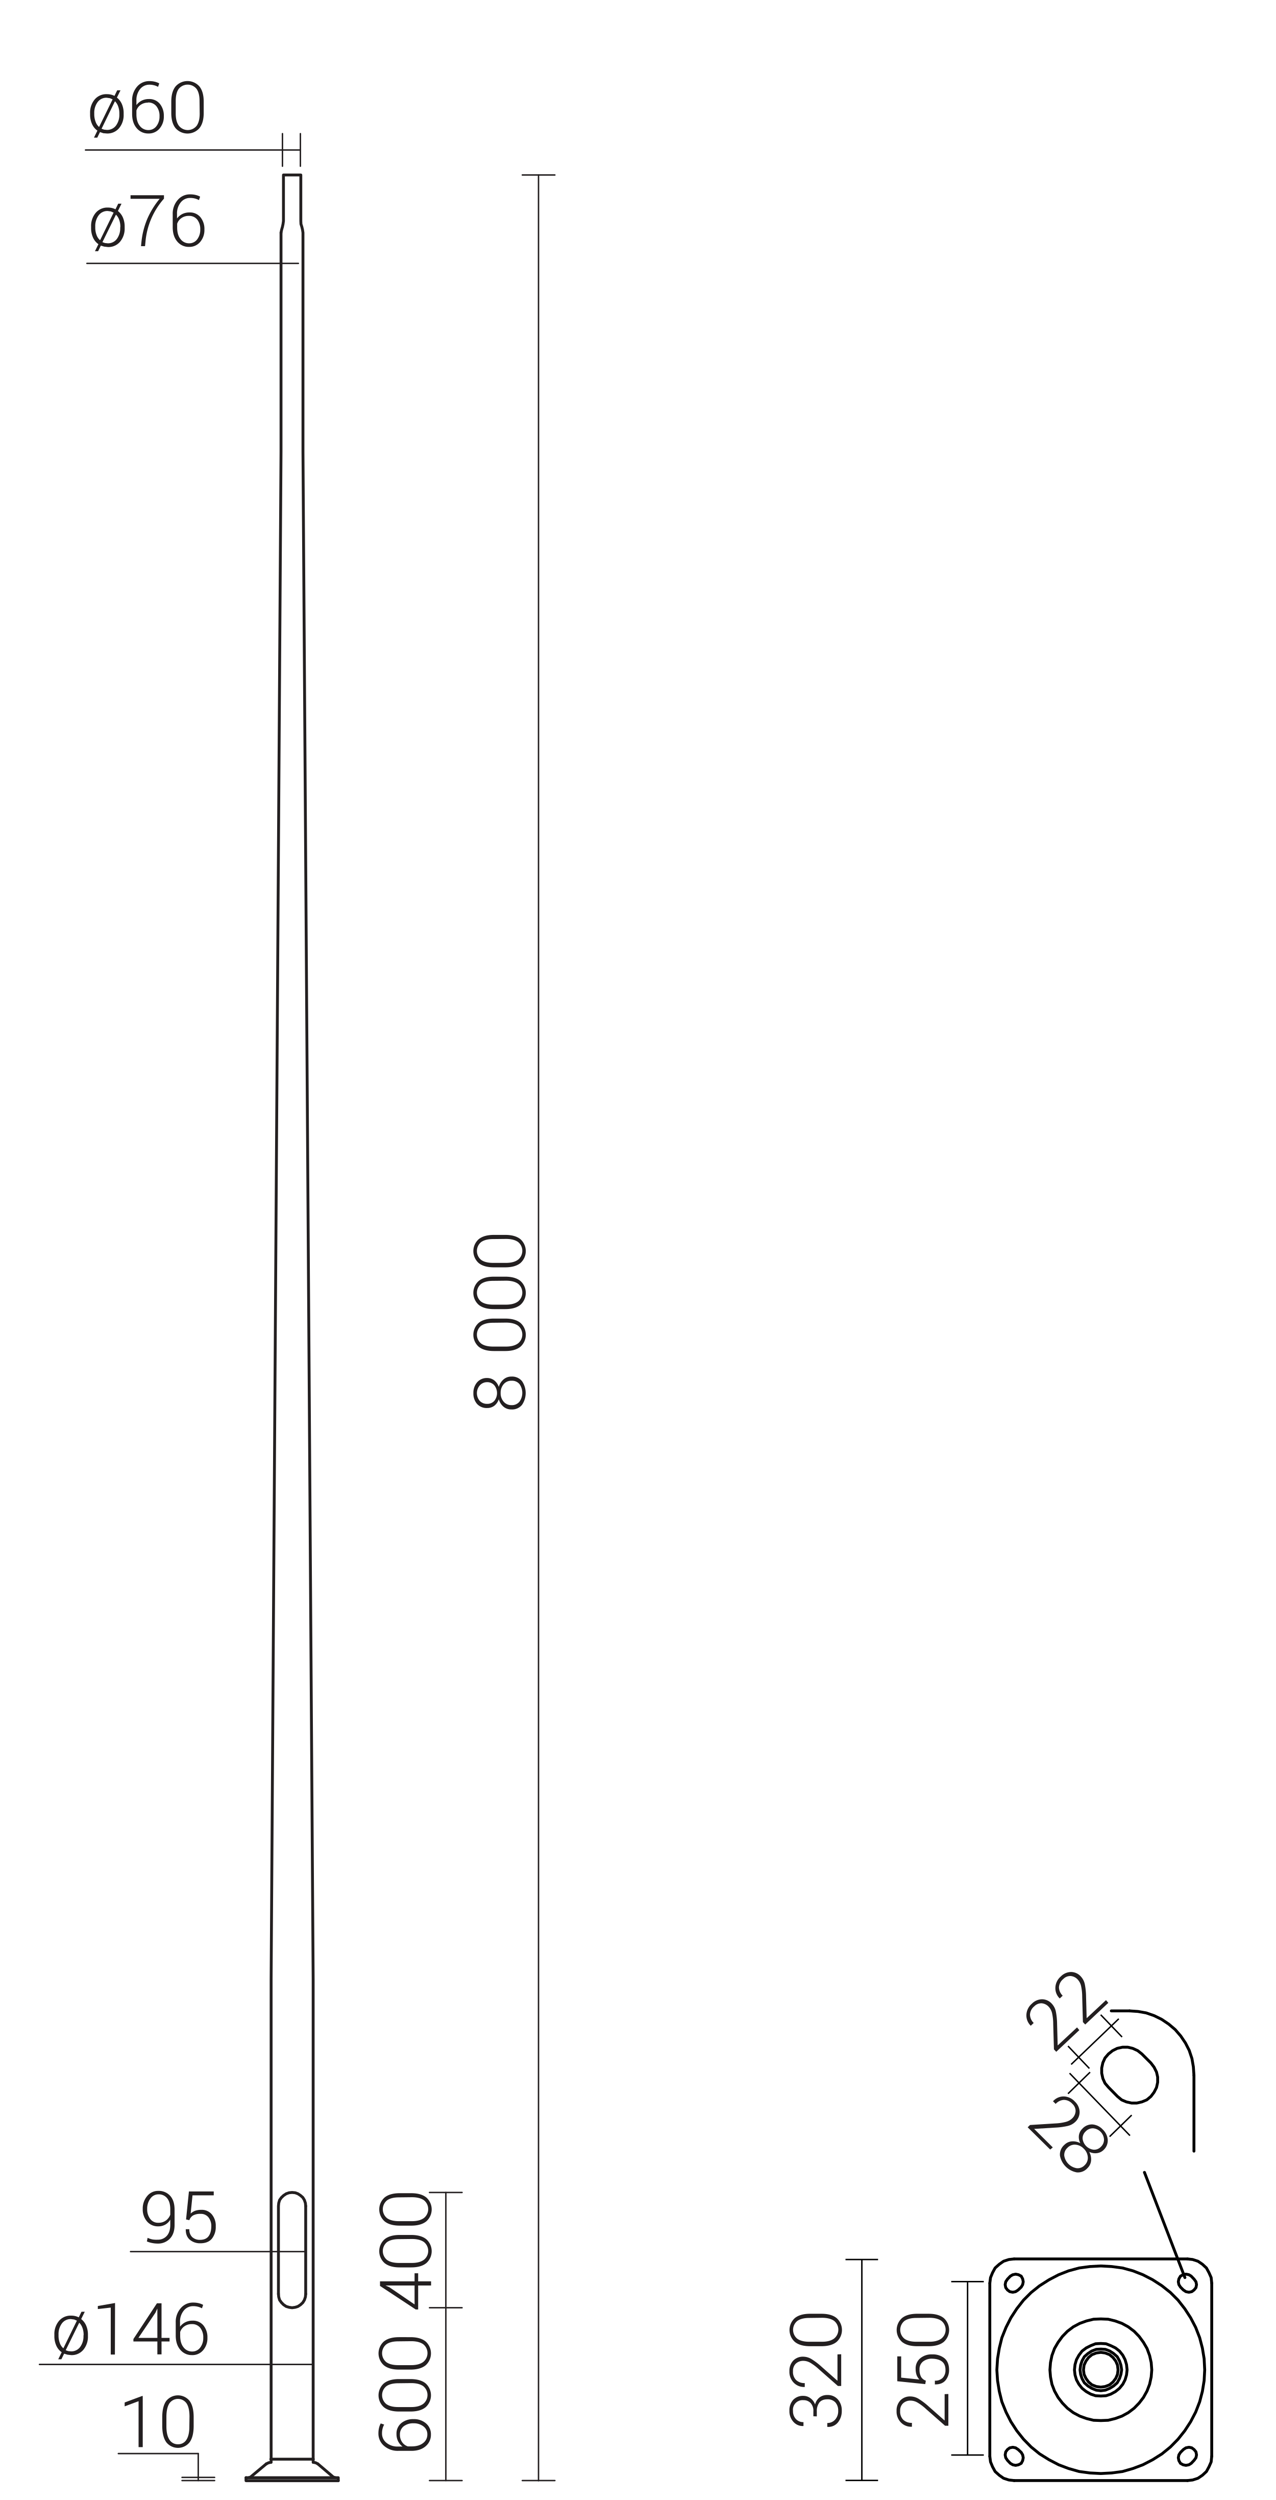 <svg xmlns="http://www.w3.org/2000/svg" viewBox="0 0 889.5 1741.8" preserveAspectRatio="xMinYMin" height="1741.8px">
  <title>42317 SAL-80</title>
  <g>
    <path d="M188.8,1713.2h29.6m-963.7,12.3,1.3.4m-64.3,0,1.3-.4m50.1-9.8,11.6,9.8m-50-9.8-11.7,9.8" style="fill: none;stroke: #231f20;stroke-linecap: round;stroke-linejoin: round;stroke-width: 2px"/>
    <polyline points="235.8 1728.2 235.8 1726.1 171.5 1726.1" style="fill: none;stroke: #231f20;stroke-linecap: round;stroke-linejoin: round;stroke-width: 2px"/>
    <polyline points="235.8 1728.2 171.5 1728.2 171.5 1726.1" style="fill: none;stroke: #231f20;stroke-linecap: round;stroke-linejoin: round;stroke-width: 2px"/>
    <polyline points="188.8 1715.4 187.2 1715.7 185.6 1716.5" style="fill: none;stroke: #231f20;stroke-linecap: round;stroke-linejoin: round;stroke-width: 2px"/>
    <polyline points="221.6 1716.5 220.1 1715.7 218.4 1715.4" style="fill: none;stroke: #231f20;stroke-linecap: round;stroke-linejoin: round;stroke-width: 2px"/>
    <path d="M232.5,1725.7l1.2.4m-60.3,0,1.2-.4m47-9.2,10.8,9.2m-46.8-9.2-11,9.2" style="fill: none;stroke: #231f20;stroke-linecap: round;stroke-linejoin: round;stroke-width: 2px"/>
    <polyline points="194.1 1598.1 194.3 1600.2 194.9 1602.3 196.2 1604.1 197.7 1605.6 199.5 1606.8 201.5 1607.4 203.6 1607.7 205.8 1607.4 207.7 1606.8 209.5 1605.6 211.1 1604.1 212.2 1602.3 212.9 1600.2 213.1 1598.1" style="fill: none;stroke: #231f20;stroke-linecap: round;stroke-linejoin: round;stroke-width: 2px"/>
    <polyline points="213.1 1536.9 212.9 1534.8 212.2 1532.7 211.1 1530.9 209.5 1529.5 207.7 1528.3 205.8 1527.6 203.6 1527.4 201.5 1527.6 199.5 1528.3 197.7 1529.5 196.2 1530.9 194.9 1532.7 194.3 1534.8 194.1 1536.9 194.1 1598.1" style="fill: none;stroke: #231f20;stroke-linecap: round;stroke-linejoin: round;stroke-width: 2px"/>
    <path d="M213.1,1536.9v61.3" style="fill: none;stroke: #231f20;stroke-linecap: round;stroke-linejoin: round;stroke-width: 2px"/>
    <polyline points="195.9 162.1 196.3 160.1 196.9 158 197.3 156.1 197.6 154 197.6 121.9 209.7 121.9 209.7 154 209.8 156.1 210.4 158 210.9 160.1 211.2 162.1 211.2 314.7 218.3 1378.8 218.3 1715.4" style="fill: none;stroke: #231f20;stroke-linecap: round;stroke-linejoin: round;stroke-width: 2px"/>
    <polyline points="189 1715.4 189 1378.8 195.9 314.7 195.9 162.1" style="fill: none;stroke: #231f20;stroke-linecap: round;stroke-linejoin: round;stroke-width: 2px"/>
  </g>
  <g>
    <line x1="218.2" y1="1647.2" x2="27.5" y2="1647.2" style="fill: none;stroke: #231f20;stroke-linecap: round;stroke-linejoin: round"/>
    <line x1="209.4" y1="104.5" x2="59.6" y2="104.5" style="fill: none;stroke: #231f20;stroke-linecap: round;stroke-linejoin: round"/>
    <line x1="208" y1="183.5" x2="60.6" y2="183.5" style="fill: none;stroke: #231f20;stroke-linecap: round;stroke-linejoin: round"/>
    <line x1="212.1" y1="1568.6" x2="91" y2="1568.6" style="fill: none;stroke: #231f20;stroke-linecap: round;stroke-linejoin: round"/>
    <line x1="322.1" y1="1527.4" x2="299.4" y2="1527.4" style="fill: none;stroke: #231f20;stroke-linecap: round;stroke-linejoin: round"/>
    <line x1="322.1" y1="1607.7" x2="299.4" y2="1607.7" style="fill: none;stroke: #231f20;stroke-linecap: round;stroke-linejoin: round"/>
    <line x1="322.1" y1="1728.1" x2="299.4" y2="1728.1" style="fill: none;stroke: #231f20;stroke-linecap: round;stroke-linejoin: round"/>
    <line x1="310.8" y1="1728.1" x2="310.8" y2="1527.4" style="fill: none;stroke: #231f20;stroke-linecap: round;stroke-linejoin: round"/>
    <line x1="386.8" y1="121.9" x2="364.1" y2="121.9" style="fill: none;stroke: #231f20;stroke-linecap: round;stroke-linejoin: round"/>
    <line x1="196.9" y1="93.1" x2="196.9" y2="115.8" style="fill: none;stroke: #231f20;stroke-linecap: round;stroke-linejoin: round"/>
    <line x1="209.4" y1="93.1" x2="209.4" y2="115.8" style="fill: none;stroke: #231f20;stroke-linecap: round;stroke-linejoin: round"/>
    <line x1="386.8" y1="1728.1" x2="364.1" y2="1728.1" style="fill: none;stroke: #231f20;stroke-linecap: round;stroke-linejoin: round"/>
    <line x1="375.4" y1="1728.2" x2="375.4" y2="121.9" style="fill: none;stroke: #231f20;stroke-linecap: round;stroke-linejoin: round"/>
  </g>
  <g>
    <g>
      <path d="M37.9,1626.5a14.2,14.2,0,0,1,3.2-9.6,10.6,10.6,0,0,1,8.5-3.7,12.3,12.3,0,0,1,2.8.3,11.2,11.2,0,0,1,2.5.9l1.9-3.9h2.3l-2.5,5.1a11.6,11.6,0,0,1,3.5,4.6,15.9,15.9,0,0,1,1.2,6.4v.8a14.2,14.2,0,0,1-3.2,9.6,10.6,10.6,0,0,1-8.5,3.7l-2.6-.3-2.3-.7-1.9,3.9H40.6l2.4-4.9a11.1,11.1,0,0,1-3.8-4.7,15.9,15.9,0,0,1-1.3-6.6Zm2.9.8a14.3,14.3,0,0,0,.9,5,8.5,8.5,0,0,0,2.4,3.6h.1l9.4-19.2-1.9-.8-2.2-.3a7.5,7.5,0,0,0-6.4,3.1,12.5,12.5,0,0,0-2.3,7.7Zm17.5-.8a13.9,13.9,0,0,0-.8-4.7,9.5,9.5,0,0,0-2.2-3.6h-.1l-9.4,19.1,1.7.6,2,.2a7.6,7.6,0,0,0,6.4-3.1,12.5,12.5,0,0,0,2.3-7.7Z" style="fill: #231f20"/>
      <path d="M80.1,1640.3H77.2v-32.7l-9,1v-2.1l12-2.1Z" style="fill: #231f20"/>
      <path d="M112.6,1628.7h5.6v2.5h-5.6v9h-2.9v-9H93v-1.7l16.4-24.9h3.2Zm-16.1,0h13.2v-20.3h-.1l-1.2,2.7Z" style="fill: #231f20"/>
      <path d="M134.8,1604.1a15.9,15.9,0,0,1,3.6.4,12,12,0,0,1,3.2,1.2l-.8,2.4a11.9,11.9,0,0,0-2.8-1.1,12.8,12.8,0,0,0-3.3-.4,8.2,8.2,0,0,0-6.6,3.1,12.1,12.1,0,0,0-2.6,8.1v3.1a10.7,10.7,0,0,1,3.7-3.1,11,11,0,0,1,5-1.1,9.4,9.4,0,0,1,7.6,3.3,12.9,12.9,0,0,1,2.8,8.6,12.7,12.7,0,0,1-3,8.7,9.8,9.8,0,0,1-7.8,3.4,10.3,10.3,0,0,1-8.1-3.7q-3.2-3.7-3.2-10v-9a14.4,14.4,0,0,1,3.5-10A11.1,11.1,0,0,1,134.8,1604.1Zm-1,15a8.8,8.8,0,0,0-5.2,1.5,7.7,7.7,0,0,0-3,4v2.6q0,5.1,2.3,8a7.3,7.3,0,0,0,6,3,6.8,6.8,0,0,0,5.7-2.8,10.9,10.9,0,0,0,2.1-6.8,10.7,10.7,0,0,0-2.1-6.9A7.1,7.1,0,0,0,133.8,1619.1Z" style="fill: #231f20"/>
    </g>
    <g>
      <path d="M62.8,78.9A14.2,14.2,0,0,1,66,69.3a10.6,10.6,0,0,1,8.5-3.7,12.3,12.3,0,0,1,2.8.3,11.2,11.2,0,0,1,2.5.9l1.9-3.9h2.3l-2.5,5.1a11.6,11.6,0,0,1,3.5,4.6,15.9,15.9,0,0,1,1.2,6.4v.8A14.2,14.2,0,0,1,83,89.3,10.6,10.6,0,0,1,74.5,93L72,92.8,69.7,92l-1.9,3.9H65.5L67.9,91a11.1,11.1,0,0,1-3.8-4.7,15.9,15.9,0,0,1-1.3-6.6Zm2.9.8a14.3,14.3,0,0,0,.9,5A8.5,8.5,0,0,0,69,88.4h.1l9.4-19.2-1.9-.8-2.2-.3A7.5,7.5,0,0,0,68,71.2a12.5,12.5,0,0,0-2.3,7.7Zm17.5-.8a13.9,13.9,0,0,0-.8-4.7,9.5,9.5,0,0,0-2.2-3.6h-.1L70.8,89.7l1.7.6,2,.2a7.6,7.6,0,0,0,6.4-3.1,12.5,12.5,0,0,0,2.3-7.7Z" style="fill: #231f20"/>
      <path d="M104.2,56.5a15.9,15.9,0,0,1,3.6.4,12,12,0,0,1,3.2,1.2l-.8,2.4a12,12,0,0,0-2.8-1.1,12.8,12.8,0,0,0-3.3-.4A8.2,8.2,0,0,0,97.7,62a12.1,12.1,0,0,0-2.6,8.1v3.1a10.8,10.8,0,0,1,3.7-3.1,11,11,0,0,1,5-1.1,9.4,9.4,0,0,1,7.6,3.3,12.9,12.9,0,0,1,2.8,8.6,12.7,12.7,0,0,1-3,8.7,9.8,9.8,0,0,1-7.8,3.4,10.3,10.3,0,0,1-8.1-3.7q-3.2-3.7-3.2-10v-9a14.4,14.4,0,0,1,3.5-10A11.1,11.1,0,0,1,104.2,56.5Zm-1,15A8.8,8.8,0,0,0,98.1,73a7.7,7.7,0,0,0-3,4v2.6q0,5.1,2.3,8a7.3,7.3,0,0,0,6,3,6.8,6.8,0,0,0,5.7-2.8,10.9,10.9,0,0,0,2.1-6.8,10.7,10.7,0,0,0-2.1-6.9A7.1,7.1,0,0,0,103.2,71.4Z" style="fill: #231f20"/>
      <path d="M142,78.7q0,6.9-3,10.6a11.1,11.1,0,0,1-16.6,0q-3-3.7-3-10.6V70.8q0-6.9,3-10.6a11.1,11.1,0,0,1,16.6,0q3,3.7,3,10.6Zm-2.9-8.4q0-5.5-2.1-8.4a8,8,0,0,0-12.4,0q-2.1,2.9-2.1,8.4v8.9q0,5.4,2.2,8.4a7.9,7.9,0,0,0,12.4,0q2.1-3,2.1-8.4Z" style="fill: #231f20"/>
    </g>
    <g>
      <path d="M63.5,157.9a14.2,14.2,0,0,1,3.2-9.6,10.6,10.6,0,0,1,8.5-3.7,12.3,12.3,0,0,1,2.8.3,11.2,11.2,0,0,1,2.5.9l1.9-3.9h2.3l-2.5,5.1a11.6,11.6,0,0,1,3.5,4.6,15.9,15.9,0,0,1,1.2,6.4v.8a14.2,14.2,0,0,1-3.2,9.6,10.6,10.6,0,0,1-8.5,3.7l-2.6-.3-2.3-.7-1.9,3.9H66.2l2.4-4.9a11.1,11.1,0,0,1-3.8-4.7,15.9,15.9,0,0,1-1.3-6.6Zm2.9.8a14.3,14.3,0,0,0,.9,5,8.5,8.5,0,0,0,2.4,3.6h.1l9.4-19.2-1.9-.8-2.2-.3a7.5,7.5,0,0,0-6.4,3.1,12.5,12.5,0,0,0-2.3,7.7Zm17.5-.8a13.9,13.9,0,0,0-.8-4.7,9.5,9.5,0,0,0-2.2-3.6h-.1l-9.4,19.1,1.7.6,2,.2a7.6,7.6,0,0,0,6.4-3.1,12.5,12.5,0,0,0,2.3-7.7Z" style="fill: #231f20"/>
      <path d="M114.3,138.4a52.1,52.1,0,0,0-12.9,30.1l-.3,3H98.3l.3-3a56,56,0,0,1,4.2-16.3,58.3,58.3,0,0,1,8.5-13.7H91v-2.5h23.3Z" style="fill: #231f20"/>
      <path d="M132.7,135.4a15.9,15.9,0,0,1,3.6.4,12,12,0,0,1,3.2,1.2l-.8,2.4a12,12,0,0,0-2.8-1.1,12.8,12.8,0,0,0-3.3-.4,8.2,8.2,0,0,0-6.6,3.1,12.1,12.1,0,0,0-2.6,8.1v3.1a10.8,10.8,0,0,1,3.7-3.1,11,11,0,0,1,5-1.1,9.4,9.4,0,0,1,7.6,3.3,12.9,12.9,0,0,1,2.8,8.6,12.7,12.7,0,0,1-3,8.7,9.8,9.8,0,0,1-7.8,3.4,10.3,10.3,0,0,1-8.1-3.7q-3.2-3.7-3.2-10v-9a14.4,14.4,0,0,1,3.5-10A11.1,11.1,0,0,1,132.7,135.4Zm-1,15a8.8,8.8,0,0,0-5.2,1.5,7.7,7.7,0,0,0-3,4v2.6q0,5.1,2.3,8a7.3,7.3,0,0,0,6,3,6.8,6.8,0,0,0,5.7-2.8,10.9,10.9,0,0,0,2.1-6.8,10.7,10.7,0,0,0-2.1-6.9A7.1,7.1,0,0,0,131.7,150.4Z" style="fill: #231f20"/>
    </g>
    <g>
      <path d="M109.9,1560.3a8.2,8.2,0,0,0,6.4-2.7q2.4-2.7,2.4-7.7v-3.6a9.1,9.1,0,0,1-3.5,3.5,9.8,9.8,0,0,1-4.9,1.2,9.9,9.9,0,0,1-7.8-3.4,12.7,12.7,0,0,1-3-8.7,13.4,13.4,0,0,1,3.1-9,9.7,9.7,0,0,1,7.7-3.6,10.7,10.7,0,0,1,8.3,3.4q3.1,3.4,3.1,9.8v10.5q0,6.2-3.3,9.6a11.4,11.4,0,0,1-8.6,3.4,20.2,20.2,0,0,1-3.8-.4,17,17,0,0,1-3.6-1.1l.5-2.5a14.9,14.9,0,0,0,3.3,1.1A17.8,17.8,0,0,0,109.9,1560.3Zm.5-11.8a8.5,8.5,0,0,0,5.3-1.6,8.9,8.9,0,0,0,3-4v-3.8q0-5-2.2-7.7a7.4,7.4,0,0,0-6-2.7,6.8,6.8,0,0,0-5.7,3,11.6,11.6,0,0,0-2.2,7.2,11,11,0,0,0,2.1,6.9A6.7,6.7,0,0,0,110.4,1548.5Z" style="fill: #231f20"/>
      <path d="M129.7,1546.2l2-19.5H149v2.7H134.2l-1.3,12.7a10,10,0,0,1,3-1.9,12.7,12.7,0,0,1,4.4-.7,9.1,9.1,0,0,1,7.3,3.1,12.2,12.2,0,0,1,2.8,8.4,13,13,0,0,1-2.7,8.6q-2.7,3.2-8.1,3.2a11,11,0,0,1-7.3-2.5q-2.9-2.5-2.8-7.3H132a7.1,7.1,0,0,0,2,5.5,7.7,7.7,0,0,0,5.4,1.9q4,0,5.9-2.4t2-6.9a9.8,9.8,0,0,0-2-6.4,6.7,6.7,0,0,0-5.5-2.4,10.2,10.2,0,0,0-5.2,1.1,6.2,6.2,0,0,0-2.6,3.3Z" style="fill: #231f20"/>
    </g>
    <g>
      <path d="M289,1589.3v-5.6h2.5v5.6h9v2.9h-9v16.7h-1.7l-24.9-16.4v-3.2Zm0,16.1v-13.2H268.7l2.7,1.2Z" style="fill: #231f20"/>
      <path d="M286.6,1557q6.9,0,10.6,3a11.1,11.1,0,0,1,0,16.6q-3.7,3-10.6,3h-7.9q-6.9,0-10.6-3a11.1,11.1,0,0,1,0-16.6q3.7-3,10.6-3Zm-8.4,2.9q-5.5,0-8.4,2.1a8,8,0,0,0,0,12.4q2.9,2.1,8.4,2.1h8.9q5.4,0,8.4-2.2a7.9,7.9,0,0,0,0-12.4q-3-2.1-8.4-2.1Z" style="fill: #231f20"/>
      <path d="M286.6,1527.9q6.9,0,10.6,3a11.1,11.1,0,0,1,0,16.6q-3.7,3-10.6,3h-7.9q-6.9,0-10.6-3a11.1,11.1,0,0,1,0-16.6q3.7-3,10.6-3Zm-8.4,2.9q-5.5,0-8.4,2.1a8,8,0,0,0,0,12.4q2.9,2.1,8.4,2.1h8.9q5.4,0,8.4-2.2a7.9,7.9,0,0,0,0-12.4q-3-2.1-8.4-2.1Z" style="fill: #231f20"/>
    </g>
    <g>
      <path d="M263.8,1695.1a15.9,15.9,0,0,1,.4-3.6,12,12,0,0,1,1.2-3.2l2.4.8a12,12,0,0,0-1.1,2.8,12.8,12.8,0,0,0-.4,3.3,8.2,8.2,0,0,0,3.1,6.6,12.1,12.1,0,0,0,8.1,2.6h3.1a10.8,10.8,0,0,1-3.1-3.7,11,11,0,0,1-1.1-5,9.4,9.4,0,0,1,3.3-7.6,12.9,12.9,0,0,1,8.6-2.8,12.7,12.7,0,0,1,8.7,3,9.8,9.8,0,0,1,3.4,7.8,10.3,10.3,0,0,1-3.7,8.1q-3.7,3.2-10,3.2h-9a14.4,14.4,0,0,1-10-3.5A11.1,11.1,0,0,1,263.8,1695.1Zm15,1a8.8,8.8,0,0,0,1.5,5.2,7.7,7.7,0,0,0,4,3h2.6q5.1,0,8-2.3a7.3,7.3,0,0,0,3-6,6.8,6.8,0,0,0-2.8-5.7,10.9,10.9,0,0,0-6.8-2.1,10.7,10.7,0,0,0-6.9,2.1A7.1,7.1,0,0,0,278.8,1696.1Z" style="fill: #231f20"/>
      <path d="M286.1,1657.4q6.9,0,10.6,3a11.1,11.1,0,0,1,0,16.6q-3.7,3-10.6,3h-7.9q-6.9,0-10.6-3a11.1,11.1,0,0,1,0-16.6q3.7-3,10.6-3Zm-8.4,2.9q-5.5,0-8.4,2.1a8,8,0,0,0,0,12.4q2.9,2.1,8.4,2.1h8.9q5.4,0,8.4-2.2a7.9,7.9,0,0,0,0-12.4q-3-2.1-8.4-2.1Z" style="fill: #231f20"/>
      <path d="M286.1,1628.2q6.9,0,10.6,3a11.1,11.1,0,0,1,0,16.6q-3.7,3-10.6,3h-7.9q-6.9,0-10.6-3a11.1,11.1,0,0,1,0-16.6q3.7-3,10.6-3Zm-8.4,2.9q-5.5,0-8.4,2.1a8,8,0,0,0,0,12.4q2.9,2.1,8.4,2.1h8.9q5.4,0,8.4-2.2a7.9,7.9,0,0,0,0-12.4q-3-2.1-8.4-2.1Z" style="fill: #231f20"/>
    </g>
    <g>
      <path d="M339.6,960a8,8,0,0,1,5,1.7,9.5,9.5,0,0,1,3.1,4.5,10.8,10.8,0,0,1,3.3-5.2,8.2,8.2,0,0,1,5.5-2,8.9,8.9,0,0,1,7.4,3.2,14.6,14.6,0,0,1,0,16.5,8.9,8.9,0,0,1-7.4,3.2,8.3,8.3,0,0,1-5.5-1.9,10.6,10.6,0,0,1-3.3-5.2,9.3,9.3,0,0,1-3.1,4.5,8,8,0,0,1-5,1.6,9,9,0,0,1-7.1-2.9,11,11,0,0,1-2.5-7.5,11.1,11.1,0,0,1,2.6-7.5A8.9,8.9,0,0,1,339.6,960Zm0,2.9a6.7,6.7,0,0,0-5.1,2.2,8.3,8.3,0,0,0-.1,10.8,6.8,6.8,0,0,0,5.2,2.1,6.4,6.4,0,0,0,5-2.1,8.7,8.7,0,0,0,0-10.8A6.4,6.4,0,0,0,339.6,962.9Zm17-1a6.9,6.9,0,0,0-5.5,2.4,9,9,0,0,0-2.1,6.1,8.9,8.9,0,0,0,2.1,6.1,7,7,0,0,0,5.5,2.4,6.7,6.7,0,0,0,5.5-2.4,10.5,10.5,0,0,0,0-12.3A6.7,6.7,0,0,0,356.6,961.9Z" style="fill: #231f20"/>
      <path d="M352.2,918.6q6.9,0,10.6,3a11.1,11.1,0,0,1,0,16.6q-3.7,3-10.6,3h-7.9q-6.9,0-10.6-3a11.1,11.1,0,0,1,0-16.6q3.7-3,10.6-3Zm-8.4,2.9q-5.5,0-8.4,2.1a8,8,0,0,0,0,12.4q2.9,2.1,8.4,2.1h8.9q5.4,0,8.4-2.2a7.9,7.9,0,0,0,0-12.4q-3-2.1-8.4-2.1Z" style="fill: #231f20"/>
      <path d="M352.2,889.4q6.9,0,10.6,3a11.1,11.1,0,0,1,0,16.6q-3.7,3-10.6,3h-7.9q-6.9,0-10.6-3a11.1,11.1,0,0,1,0-16.6q3.7-3,10.6-3Zm-8.4,2.9q-5.5,0-8.4,2.1a8,8,0,0,0,0,12.4q2.9,2.1,8.4,2.1h8.9q5.4,0,8.4-2.2a7.9,7.9,0,0,0,0-12.4q-3-2.1-8.4-2.1Z" style="fill: #231f20"/>
      <path d="M352.2,860.3q6.9,0,10.6,3a11.1,11.1,0,0,1,0,16.6q-3.7,3-10.6,3h-7.9q-6.9,0-10.6-3a11.1,11.1,0,0,1,0-16.6q3.7-3,10.6-3Zm-8.4,2.9q-5.5,0-8.4,2.1a8,8,0,0,0,0,12.4q2.9,2.1,8.4,2.1h8.9q5.4,0,8.4-2.2a7.9,7.9,0,0,0,0-12.4q-3-2.1-8.4-2.1Z" style="fill: #231f20"/>
    </g>
    <line x1="138.2" y1="1725.7" x2="138.2" y2="1725.7" style="fill: none;stroke: #231f20;stroke-linecap: round;stroke-linejoin: round"/>
    <line x1="149.6" y1="1728.1" x2="126.9" y2="1728.1" style="fill: none;stroke: #231f20;stroke-linecap: round;stroke-linejoin: round"/>
    <line x1="149.6" y1="1725.9" x2="126.9" y2="1725.9" style="fill: none;stroke: #231f20;stroke-linecap: round;stroke-linejoin: round"/>
    <line x1="138.2" y1="1725.7" x2="138.2" y2="1709.3" style="fill: none;stroke: #231f20;stroke-linecap: round;stroke-linejoin: round"/>
    <line x1="82.5" y1="1709.3" x2="138.2" y2="1709.3" style="fill: none;stroke: #231f20;stroke-linecap: round;stroke-linejoin: round"/>
    <line x1="138.2" y1="1728.1" x2="138.2" y2="1725.7" style="fill: none;stroke: #231f20;stroke-linecap: round;stroke-linejoin: round"/>
    <g>
      <path d="M99.5,1704.8H96.6v-32l-9.7,3.6v-2.7l12.1-4.5h.5Z" style="fill: #231f20"/>
      <path d="M135,1690q0,7.5-2.8,11.4a10.4,10.4,0,0,1-16.2.1q-2.8-3.8-2.9-11.1V1684q0-7.5,2.8-11.4a10.5,10.5,0,0,1,16.2-.1q2.8,3.7,2.9,11Zm-2.9-6.4q0-6.1-2-9.2a7.3,7.3,0,0,0-12-.1q-2,3.1-2.1,9v7q0,6.1,2.1,9.3a6.7,6.7,0,0,0,6,3.2,6.6,6.6,0,0,0,5.9-3.2q2-3.1,2-9.2Z" style="fill: #231f20"/>
    </g>
    <polygon points="802.9 1651 802.5 1645.9 801.4 1641 799.6 1636.1 797.1 1631.8 794.1 1627.7 790.6 1624.1 786.5 1621 782.1 1618.6 777.4 1616.9 772.5 1615.7 767.4 1615.5 762.3 1615.7 757.4 1616.9 752.7 1618.6 748.2 1621 744.1 1624.1 740.6 1627.7 737.6 1631.8 735.1 1636.1 733.3 1641 732.3 1645.9 731.9 1651 732.3 1655.9 733.3 1661 735.1 1665.7 737.6 1670.2 740.6 1674.1 744.1 1677.7 748.2 1680.8 752.7 1683.2 757.4 1684.9 762.3 1686.1 767.4 1686.3 772.5 1686.1 777.4 1684.9 782.1 1683.2 786.5 1680.8 790.6 1677.7 794.1 1674.1 797.1 1670.2 799.6 1665.7 801.4 1661 802.5 1655.9 802.9 1651" style="fill: none;stroke: #000;stroke-linecap: round;stroke-linejoin: round;stroke-width: 2px"/>
    <polyline points="707 1573.7 703.3 1574.1 699.6 1575.3 696.6 1577.4 693.7 1580 691.9 1583.3 690.5 1586.7 690 1590.6" style="fill: none;stroke: #000;stroke-linecap: round;stroke-linejoin: round;stroke-width: 2px"/>
    <line x1="707" y1="1573.7" x2="827.8" y2="1573.7" style="fill: none;stroke: #000;stroke-linecap: round;stroke-linejoin: round;stroke-width: 2px"/>
    <polyline points="844.7 1590.6 844.3 1586.7 842.8 1583.3 841 1580 838.2 1577.4 835.1 1575.3 831.4 1574.1 827.8 1573.7" style="fill: none;stroke: #000;stroke-linecap: round;stroke-linejoin: round;stroke-width: 2px"/>
    <line x1="844.7" y1="1590.6" x2="844.7" y2="1711.2" style="fill: none;stroke: #000;stroke-linecap: round;stroke-linejoin: round;stroke-width: 2px"/>
    <polyline points="827.8 1728.1 831.4 1727.7 835.1 1726.5 838.2 1724.4 841 1721.8 842.8 1718.5 844.3 1715.1 844.7 1711.2" style="fill: none;stroke: #000;stroke-linecap: round;stroke-linejoin: round;stroke-width: 2px"/>
    <line x1="827.8" y1="1728.1" x2="707" y2="1728.1" style="fill: none;stroke: #000;stroke-linecap: round;stroke-linejoin: round;stroke-width: 2px"/>
    <polyline points="690 1711.2 690.5 1715.1 691.9 1718.5 693.7 1721.8 696.6 1724.4 699.6 1726.5 703.3 1727.7 707 1728.1" style="fill: none;stroke: #000;stroke-linecap: round;stroke-linejoin: round;stroke-width: 2px"/>
    <line x1="690" y1="1711.2" x2="690" y2="1590.6" style="fill: none;stroke: #000;stroke-linecap: round;stroke-linejoin: round;stroke-width: 2px"/>
    <polygon points="822.9 1708.5 821.8 1710.2 821.4 1712.2 821.8 1714.2 822.9 1716.1 824.7 1717.1 826.7 1717.5 828.8 1717.1 830.4 1716.1 832.4 1714 833.7 1712.2 834.1 1710.2 833.7 1708.1 832.4 1706.5 830.8 1705.3 828.8 1704.9 826.7 1705.3 824.9 1706.5 822.9 1708.5" style="fill: none;stroke: #000;stroke-linecap: round;stroke-linejoin: round;stroke-width: 2px"/>
    <polygon points="839.8 1651 839.4 1643.2 838.2 1635.9 836.3 1628.6 833.5 1621.4 830 1614.7 825.9 1608.4 821.2 1602.4 815.9 1597.1 810 1592.4 803.5 1588.2 796.7 1584.7 789.8 1582 782.5 1580 774.9 1579 767.4 1578.6 759.8 1579 752.3 1580 744.9 1582 738 1584.7 731.3 1588.2 724.7 1592.4 718.8 1597.1 713.5 1602.4 708.8 1608.4 704.7 1614.7 701.3 1621.4 698.4 1628.6 696.6 1635.9 695.4 1643.2 694.9 1651 695.4 1658.5 696.6 1665.9 698.4 1673.2 701.3 1680.4 704.7 1687.1 708.8 1693.4 713.5 1699.3 718.8 1704.7 724.7 1709.5 731.3 1713.6 738 1717.1 744.9 1719.7 752.3 1721.8 759.8 1722.8 767.4 1723.2 774.9 1722.8 782.5 1721.8 789.8 1719.7 796.7 1717.1 803.5 1713.6 810 1709.5 815.9 1704.7 821.2 1699.3 825.9 1693.4 830 1687.1 833.5 1680.4 836.3 1673.2 838.2 1665.9 839.4 1658.5 839.8 1651" style="fill: none;stroke: #000;stroke-linecap: round;stroke-linejoin: round;stroke-width: 2px"/>
    <polygon points="824.9 1595.3 826.7 1596.5 828.8 1596.9 830.8 1596.5 832.4 1595.3 833.7 1593.7 834.1 1591.6 833.7 1589.6 832.4 1587.8 830.4 1585.7 828.8 1584.7 826.7 1584.3 824.7 1584.7 822.9 1585.7 821.8 1587.6 821.4 1589.6 821.8 1591.6 822.9 1593.3 824.9 1595.3" style="fill: none;stroke: #000;stroke-linecap: round;stroke-linejoin: round;stroke-width: 2px"/>
    <polygon points="711.9 1593.3 712.9 1591.6 713.3 1589.6 712.9 1587.6 711.9 1585.7 710 1584.7 708 1584.3 706 1584.7 704.3 1585.7 702.3 1587.8 701.1 1589.6 700.7 1591.6 701.1 1593.7 702.3 1595.3 703.9 1596.5 706 1596.9 708 1596.5 709.8 1595.3 711.9 1593.3" style="fill: none;stroke: #000;stroke-linecap: round;stroke-linejoin: round;stroke-width: 2px"/>
    <polygon points="709.8 1706.5 708 1705.3 706 1704.9 703.9 1705.3 702.3 1706.5 701.1 1708.1 700.7 1710.2 701.1 1712.2 702.3 1714 704.3 1716.1 706 1717.1 708 1717.5 710 1717.1 711.9 1716.1 712.9 1714.2 713.3 1712.2 712.9 1710.2 711.9 1708.5 709.8 1706.5" style="fill: none;stroke: #000;stroke-linecap: round;stroke-linejoin: round;stroke-width: 2px"/>
    <polygon points="785.7 1651 785.3 1647.3 784.3 1643.9 782.7 1640.8 780.4 1637.9 777.6 1635.7 774.3 1634.1 771 1632.8 767.4 1632.6 763.7 1632.8 760.4 1634.1 757.2 1635.7 754.3 1637.9 752.1 1640.8 750.4 1643.9 749.4 1647.3 749 1651 749.4 1654.5 750.4 1657.9 752.1 1661 754.3 1663.8 757.2 1666.1 760.4 1667.9 763.7 1669 767.4 1669.2 771 1669 774.3 1667.9 777.6 1666.1 780.4 1663.8 782.7 1661 784.3 1657.9 785.3 1654.5 785.7 1651" style="fill: none;stroke: #000;stroke-linecap: round;stroke-linejoin: round;stroke-width: 2px"/>
    <polygon points="781.9 1651 781.4 1647.7 780.4 1644.7 778.8 1641.8 776.3 1639.6 773.7 1637.9 770.6 1636.7 767.4 1636.5 764.1 1636.7 761 1637.9 758.4 1639.6 755.9 1641.8 754.3 1644.7 753.3 1647.7 752.9 1651 753.3 1654.1 754.3 1657.1 755.9 1660 758.4 1662.2 761 1663.8 764.1 1665.1 767.4 1665.5 770.6 1665.1 773.7 1663.8 776.3 1662.2 778.8 1660 780.4 1657.1 781.4 1654.1 781.9 1651" style="fill: none;stroke: #000;stroke-linecap: round;stroke-linejoin: round;stroke-width: 2px"/>
    <polygon points="779.4 1651 779 1647.7 777.8 1644.9 775.9 1642.4 773.5 1640.4 770.4 1639.2 767.4 1638.8 764.3 1639.2 761.2 1640.4 758.8 1642.4 757 1644.9 755.7 1647.7 755.3 1651 755.7 1654.1 757 1656.9 758.8 1659.4 761.2 1661.4 764.3 1662.6 767.4 1663 770.4 1662.6 773.5 1661.4 775.9 1659.4 777.8 1656.9 779 1654.1 779.4 1651" style="fill: none;stroke: #000;stroke-linecap: round;stroke-linejoin: round;stroke-width: 2px"/>
    <g>
      <line x1="600.8" y1="1573.8" x2="600.8" y2="1727.8" style="fill: none;stroke: #000;stroke-linejoin: round"/>
      <g>
        <line x1="612.1" y1="1574.1" x2="589.4" y2="1574.1" style="fill: none;stroke: #000;stroke-linejoin: round"/>
        <line x1="612.1" y1="1728" x2="589.4" y2="1728" style="fill: none;stroke: #000;stroke-linejoin: round"/>
      </g>
    </g>
    <g>
      <line x1="685.8" y1="1589.5" x2="663.1" y2="1589.5" style="fill: none;stroke: #000;stroke-linejoin: round"/>
      <line x1="685.8" y1="1710.3" x2="663.1" y2="1710.3" style="fill: none;stroke: #000;stroke-linejoin: round"/>
      <line x1="674.5" y1="1589.8" x2="674.5" y2="1710.2" style="fill: none;stroke: #000;stroke-linejoin: round"/>
    </g>
    <g>
      <path d="M567,1683.3V1680a8.1,8.1,0,0,0-1.9-5.9,6.6,6.6,0,0,0-5-2,6.7,6.7,0,0,0-7.3,7.5,7.9,7.9,0,0,0,2,5.6,6.9,6.9,0,0,0,5.3,2.2v2.7H560a8.6,8.6,0,0,1-6.9-2.9,10.9,10.9,0,0,1-2.8-7.7,10.7,10.7,0,0,1,2.6-7.6,9.4,9.4,0,0,1,7.3-2.8,8,8,0,0,1,4.7,1.6,9.2,9.2,0,0,1,3.3,4.4,8.9,8.9,0,0,1,3.2-5,8.8,8.8,0,0,1,5.3-1.6,9.4,9.4,0,0,1,7.4,3.1,11.4,11.4,0,0,1,2.7,7.9,12.5,12.5,0,0,1-2.6,8,8.6,8.6,0,0,1-7.4,3.2h-.1v-2.7a7.1,7.1,0,0,0,5.5-2.4,8.7,8.7,0,0,0,2.1-6.1,8.4,8.4,0,0,0-2-5.9,7.3,7.3,0,0,0-5.6-2.1q-3.7,0-5.5,2.2a9.9,9.9,0,0,0-1.8,6.3v3.4Z" style="fill: #231f20"/>
      <path d="M586.4,1640.1v22.1h-2.3l-13.2-11.6a35.2,35.2,0,0,0-6.1-4.6,9.9,9.9,0,0,0-4.7-1.3,7.5,7.5,0,0,0-5.3,1.9,6.9,6.9,0,0,0-2,5.3,8,8,0,0,0,2.2,6.2,8.4,8.4,0,0,0,6,2.1v2.7h-.1a9.9,9.9,0,0,1-7.5-2.9,10.8,10.8,0,0,1-3.1-8.1,10.2,10.2,0,0,1,2.6-7.3,9.3,9.3,0,0,1,7.1-2.8,11.4,11.4,0,0,1,5.9,1.8,48.7,48.7,0,0,1,6.7,5.1l11.1,9.8h.1v-18.3Z" style="fill: #231f20"/>
      <path d="M572.6,1611.9q6.9,0,10.6,3a11.1,11.1,0,0,1,0,16.6q-3.7,3-10.6,3h-7.9q-6.9,0-10.6-3a11.1,11.1,0,0,1,0-16.6q3.7-3,10.6-3Zm-8.4,2.9q-5.5,0-8.4,2.1a8,8,0,0,0,0,12.4q2.9,2.1,8.4,2.1H573q5.4,0,8.4-2.2a7.9,7.9,0,0,0,0-12.4q-3-2.1-8.4-2.1Z" style="fill: #231f20"/>
    </g>
    <g>
      <path d="M661.1,1667.8v22.1h-2.3l-13.2-11.6a35.2,35.2,0,0,0-6.1-4.6,9.9,9.9,0,0,0-4.7-1.3,7.5,7.5,0,0,0-5.3,1.9,6.9,6.9,0,0,0-2,5.3,8,8,0,0,0,2.2,6.2,8.4,8.4,0,0,0,6,2.1v2.7h-.1a9.9,9.9,0,0,1-7.5-2.9,10.8,10.8,0,0,1-3.1-8.1,10.2,10.2,0,0,1,2.6-7.3,9.3,9.3,0,0,1,7.1-2.8,11.4,11.4,0,0,1,5.9,1.8,48.7,48.7,0,0,1,6.7,5.1l11.1,9.8h.1v-18.3Z" style="fill: #231f20"/>
      <path d="M645,1660.9l-19.5-2v-17.3h2.7v14.8l12.7,1.3a10,10,0,0,1-1.9-3,12.7,12.7,0,0,1-.7-4.4,9.1,9.1,0,0,1,3.1-7.3,12.2,12.2,0,0,1,8.4-2.8,13,13,0,0,1,8.6,2.7q3.2,2.7,3.2,8.1a11,11,0,0,1-2.5,7.3q-2.5,2.9-7.3,2.8h-.1v-2.6a7.1,7.1,0,0,0,5.5-2,7.7,7.7,0,0,0,1.9-5.4q0-4-2.4-5.9t-6.9-2a9.8,9.8,0,0,0-6.4,2,6.7,6.7,0,0,0-2.4,5.5,10.2,10.2,0,0,0,1.1,5.2,6.2,6.2,0,0,0,3.3,2.6Z" style="fill: #231f20"/>
      <path d="M647.3,1611.9q6.9,0,10.6,3a11.1,11.1,0,0,1,0,16.6q-3.7,3-10.6,3h-7.9q-6.9,0-10.6-3a11.1,11.1,0,0,1,0-16.6q3.7-3,10.6-3Zm-8.4,2.9q-5.5,0-8.4,2.1a8,8,0,0,0,0,12.4q2.9,2.1,8.4,2.1h8.9q5.4,0,8.4-2.2a7.9,7.9,0,0,0,0-12.4q-3-2.1-8.4-2.1Z" style="fill: #231f20"/>
    </g>
    <line x1="787.4" y1="1400.9" x2="774.7" y2="1400.9" style="fill: none;stroke: #000;stroke-linecap: round;stroke-linejoin: round;stroke-width: 2px"/>
    <polyline points="832.3 1445.8 831.9 1439.9 830.9 1434.1 829 1428.4 826.4 1423.3 823.1 1418.4 819.2 1413.9 814.7 1410.1 809.8 1406.8 804.5 1404.2 799 1402.3 793.3 1401.3 787.4 1400.9" style="fill: none;stroke: #000;stroke-linecap: round;stroke-linejoin: round;stroke-width: 2px"/>
    <line x1="832.3" y1="1498.6" x2="832.3" y2="1445.8" style="fill: none;stroke: #000;stroke-linecap: round;stroke-linejoin: round;stroke-width: 2px"/>
    <polygon points="796 1430.9 793.1 1428.6 789.6 1427 786.2 1426.2 782.5 1426.2 778.8 1427 775.6 1428.6 772.7 1430.9 770.3 1433.7 768.8 1437 768 1440.7 768 1444.3 768.8 1448 770.3 1451.3 772.7 1454.1 779 1460.5 781.9 1462.9 785.2 1464.3 788.8 1465.1 792.5 1465.1 796 1464.3 799.4 1462.9 802.3 1460.5 804.5 1457.6 806.2 1454.3 807 1450.7 807 1447 806.2 1443.5 804.5 1440.1 802.3 1437.2 796 1430.9" style="fill: none;stroke: #000;stroke-linecap: round;stroke-linejoin: round;stroke-width: 2px"/>
    <g>
      <line x1="759.9" y1="1443.6" x2="744.5" y2="1458.6" style="fill: none;stroke: #000;stroke-linejoin: round"/>
      <line x1="788.9" y1="1473.5" x2="773.5" y2="1488.5" style="fill: none;stroke: #000;stroke-linejoin: round"/>
      <line x1="745.6" y1="1444.3" x2="787.7" y2="1487.8" style="fill: none;stroke: #000;stroke-linejoin: round"/>
    </g>
    <g>
      <line x1="744.5" y1="1425.4" x2="759.4" y2="1441" style="fill: none;stroke: #000;stroke-linejoin: round"/>
      <line x1="767.3" y1="1403.6" x2="782.2" y2="1419.1" style="fill: none;stroke: #000;stroke-linejoin: round"/>
      <line x1="746.7" y1="1438.2" x2="779.9" y2="1406.4" style="fill: none;stroke: #000;stroke-linejoin: round"/>
    </g>
    <line x1="826" y1="1586.7" x2="797.8" y2="1513.4" style="fill: none;stroke: #000;stroke-linecap: round;stroke-linejoin: round;stroke-width: 2px"/>
    <g>
      <path d="M732.1,1497.5,716.4,1482l1.6-1.6,17.6-1.1a35.2,35.2,0,0,0,7.5-1.1,9.9,9.9,0,0,0,4.3-2.4,7.5,7.5,0,0,0,2.4-5.1,6.9,6.9,0,0,0-2.3-5.1,8,8,0,0,0-5.9-2.7,8.4,8.4,0,0,0-5.7,2.8l-1.9-1.9h.1a9.9,9.9,0,0,1,7.3-3.3,10.8,10.8,0,0,1,7.9,3.6,10.2,10.2,0,0,1,3.3,7.1,9.3,9.3,0,0,1-3,7,11.3,11.3,0,0,1-5.5,2.9,48.7,48.7,0,0,1-8.4,1.1l-14.7.9h-.1l13,12.9Z" style="fill: #231f20"/>
      <path d="M769.5,1497.6a8,8,0,0,1-4.8,2.4,9.5,9.5,0,0,1-5.4-.9,10.8,10.8,0,0,1,1.3,6,8.2,8.2,0,0,1-2.5,5.3,8.9,8.9,0,0,1-7.5,3,14.6,14.6,0,0,1-11.7-11.6,8.9,8.9,0,0,1,3-7.5,8.3,8.3,0,0,1,5.2-2.5,10.6,10.6,0,0,1,6,1.3,9.3,9.3,0,0,1-1-5.4,8,8,0,0,1,2.4-4.7,9,9,0,0,1,7.1-3,11,11,0,0,1,7.1,3.5,11.1,11.1,0,0,1,3.5,7.1A8.9,8.9,0,0,1,769.5,1497.6Zm-13.3,10.7a6.9,6.9,0,0,0,2.1-5.6,9,9,0,0,0-2.8-5.8,8.9,8.9,0,0,0-5.8-2.8,6.9,6.9,0,0,0-5.6,2.2,6.7,6.7,0,0,0-2.2,5.5,10.5,10.5,0,0,0,8.7,8.7A6.7,6.7,0,0,0,756.2,1508.3Zm11.3-12.8a6.7,6.7,0,0,0,2.1-5.1,8.3,8.3,0,0,0-7.6-7.7,6.8,6.8,0,0,0-5.2,2.2,6.4,6.4,0,0,0-2.1,5.1,8.7,8.7,0,0,0,7.7,7.6A6.4,6.4,0,0,0,767.5,1495.5Z" style="fill: #231f20"/>
    </g>
    <g>
      <path d="M752.4,1414.3l-16.1,15.1-1.6-1.7-.5-17.6a35.3,35.3,0,0,0-.8-7.6,9.9,9.9,0,0,0-2.2-4.3,7.5,7.5,0,0,0-5-2.6,6.9,6.9,0,0,0-5.2,2.1,8,8,0,0,0-3,5.8,8.4,8.4,0,0,0,2.6,5.8l-2,1.9h-.1a9.9,9.9,0,0,1-3-7.5,10.8,10.8,0,0,1,3.8-7.8,10.2,10.2,0,0,1,7.2-3.1,9.3,9.3,0,0,1,6.9,3.3,11.4,11.4,0,0,1,2.7,5.6,48.6,48.6,0,0,1,.8,8.4l.4,14.8h.1l13.4-12.5Z" style="fill: #231f20"/>
      <path d="M772.6,1395.3l-16.1,15.1-1.6-1.7-.5-17.6a35.3,35.3,0,0,0-.8-7.6,9.9,9.9,0,0,0-2.2-4.3,7.5,7.5,0,0,0-5-2.6,6.9,6.9,0,0,0-5.2,2.1,8,8,0,0,0-3,5.8,8.4,8.4,0,0,0,2.6,5.8l-2,1.9h-.1a9.9,9.9,0,0,1-3-7.5,10.8,10.8,0,0,1,3.8-7.8,10.2,10.2,0,0,1,7.2-3.1,9.3,9.3,0,0,1,6.9,3.3,11.4,11.4,0,0,1,2.7,5.6,48.6,48.6,0,0,1,.8,8.4l.4,14.8h.1l13.4-12.5Z" style="fill: #231f20"/>
    </g>
  </g>
</svg>
